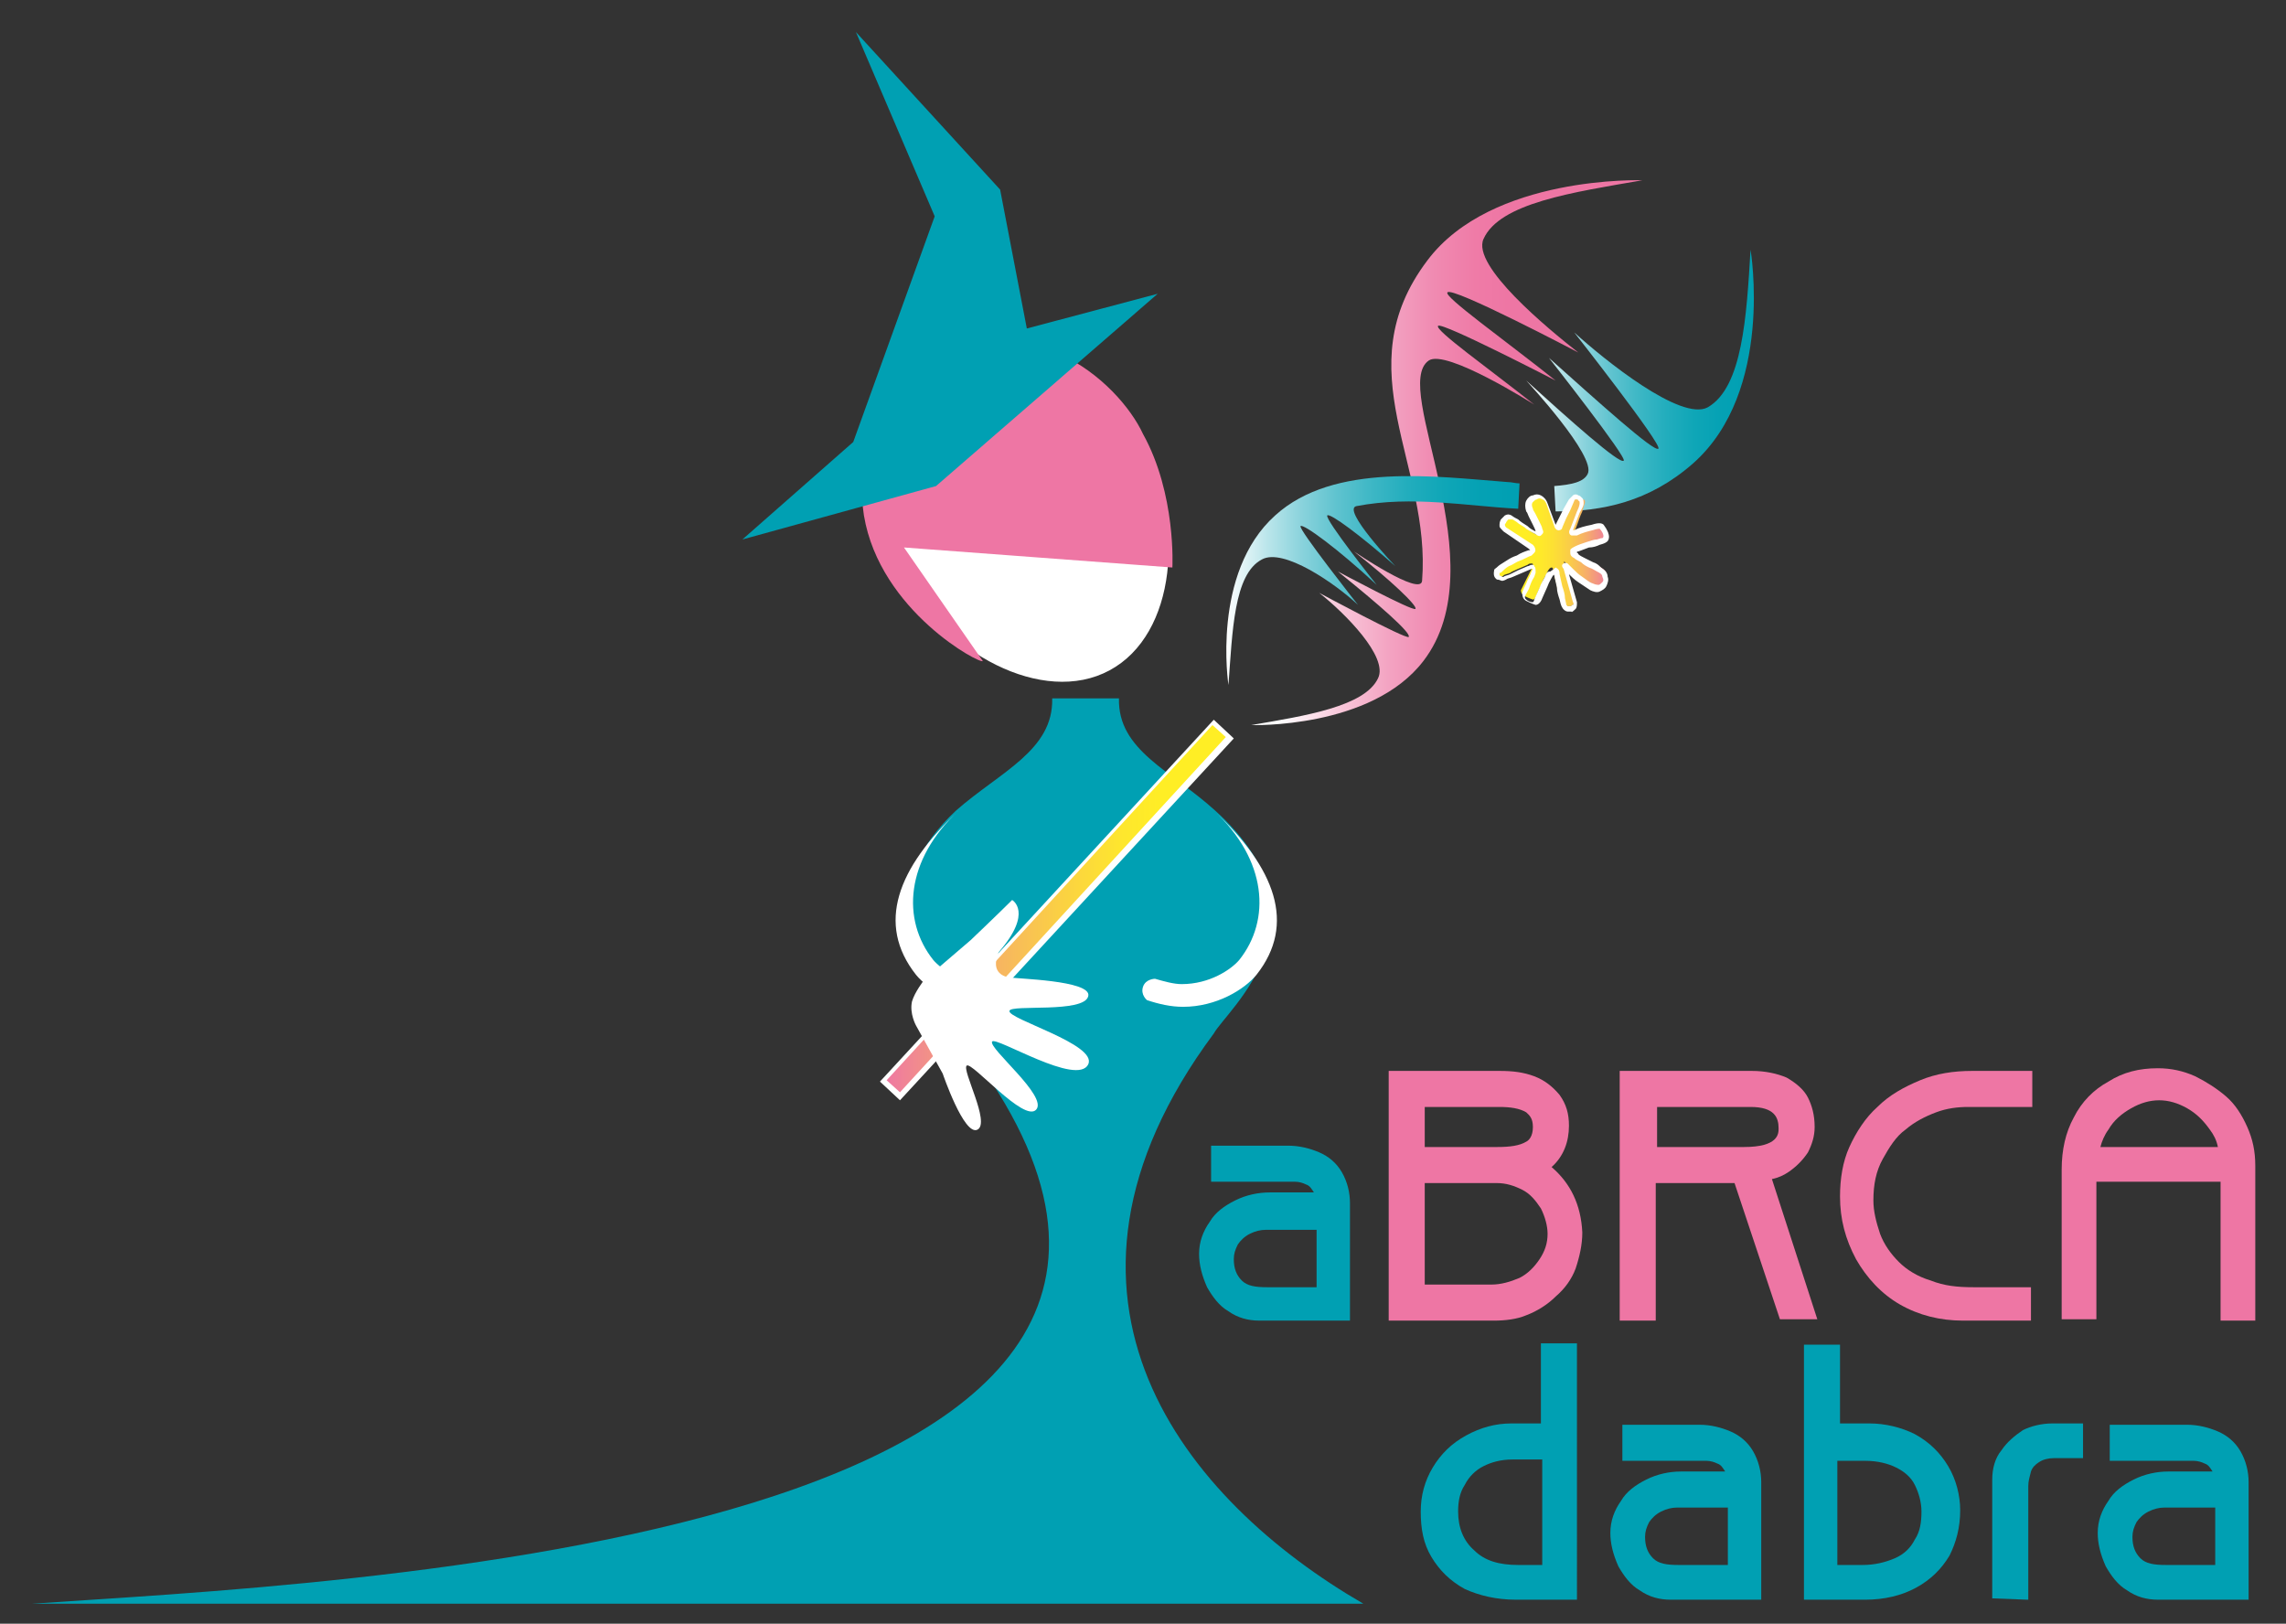<?xml version="1.0" encoding="utf-8"?>
<!-- Generator: Adobe Illustrator 25.4.1, SVG Export Plug-In . SVG Version: 6.00 Build 0)  -->
<svg version="1.1" id="Raggruppa_136" xmlns="http://www.w3.org/2000/svg" xmlns:xlink="http://www.w3.org/1999/xlink" x="0px"
	 y="0px" width="171.2px" height="121.6px" viewBox="0 0 171.2 121.6" style="enable-background:new 0 0 171.2 121.6;"
	 xml:space="preserve">
<rect x="0" y="0" width="171.2" height="121.6" fill="#333333" stroke="none"/>
<style type="text/css">
	.st0{fill:#00A0B3;}
	.st1{fill:#EE76A4;}
	.st2{fill:#FFFFFF;}
	.st3{fill:url(#SVGID_1_);}
	.st4{fill:url(#SVGID_00000099635933910026423010000005897678039307519363_);}
	.st5{fill:url(#SVGID_00000155117507756121268560000016196019725041410952_);}
	.st6{fill:url(#SVGID_00000150085763157813309770000018087001798863264388_);}
	.st7{fill:url(#SVGID_00000172420726087133736450000003149454957405325211_);}
</style>
<g>
	<g>
		<g>
			<path class="st0" d="M96.6,86.6c0.7,0,1.3,0.1,1.9,0.4c0.6,0.3,1.1,0.7,1.4,1.2c0.3,0.5,0.5,1.2,0.5,1.9v8.1h-6.2
				c-0.7,0-1.3-0.2-1.9-0.6c-0.6-0.4-1-0.9-1.3-1.5c-0.3-0.7-0.5-1.3-0.5-2.1c0-0.7,0.2-1.4,0.7-2c0.4-0.6,0.9-1,1.6-1.4
				c0.7-0.3,1.4-0.5,2.3-0.5h4.3c0-0.4-0.1-0.9-0.3-1.2c-0.2-0.4-0.5-0.7-0.8-0.9c-0.4-0.2-0.8-0.3-1.2-0.3h-5.5v-1.1H96.6z
				 M94.8,91.3c-0.5,0-1.1,0.1-1.6,0.4c-0.5,0.3-0.9,0.6-1.2,1.1c-0.3,0.5-0.4,0.9-0.4,1.5c0,0.9,0.3,1.6,0.8,2.1
				c0.5,0.5,1.4,0.8,2.5,0.8h4.4v-5.9H94.8z"/>
			<path class="st0" d="M101.3,98.9h-7c-0.8,0-1.6-0.2-2.3-0.7c-0.7-0.4-1.2-1.1-1.6-1.8c-0.4-0.9-0.6-1.7-0.6-2.5
				c0-0.9,0.3-1.7,0.8-2.4c0.4-0.7,1.1-1.2,1.9-1.6c0.8-0.4,1.7-0.6,2.6-0.6h3.3c0,0,0,0,0,0c-0.2-0.3-0.3-0.5-0.6-0.6
				c-0.2-0.1-0.5-0.2-0.8-0.2h-6.3v-2.7h5.8c0.8,0,1.6,0.2,2.3,0.5c0.7,0.3,1.3,0.8,1.7,1.5l0,0c0.4,0.7,0.6,1.5,0.6,2.3V98.9z
				 M94.8,92.1c-0.4,0-0.8,0.1-1.2,0.3c-0.4,0.2-0.7,0.5-0.9,0.8c-0.2,0.4-0.3,0.7-0.3,1.1c0,0.7,0.2,1.2,0.6,1.6
				c0.4,0.4,1,0.5,1.9,0.5h3.7v-4.3H94.8z"/>
		</g>
		<g>
			<path class="st1" d="M104.8,98.1V81h7.5c0.9,0,1.7,0.1,2.4,0.4c0.7,0.3,1.2,0.6,1.5,1.1c0.4,0.5,0.6,1.1,0.6,1.8
				c0,1.4-0.6,2.4-1.9,3c1.8,1,2.8,2.7,2.9,4.9c0,0.9-0.2,1.6-0.5,2.3c-0.3,0.7-0.8,1.3-1.3,1.9c-0.5,0.5-1.2,0.9-1.9,1.2
				c-0.7,0.3-1.5,0.4-2.2,0.4H104.8z M111.8,97c0.9,0,1.7-0.2,2.5-0.6c0.8-0.4,1.3-1,1.8-1.7c0.4-0.7,0.7-1.5,0.7-2.3
				c0-0.8-0.2-1.6-0.7-2.3c-0.4-0.7-1-1.3-1.7-1.7c-0.7-0.4-1.5-0.6-2.3-0.6h-6.2V97H111.8z M112.1,86.7c1.1,0,2-0.2,2.6-0.5
				c0.6-0.4,0.9-0.9,0.9-1.8c0-0.8-0.3-1.4-0.9-1.8c-0.6-0.4-1.4-0.5-2.4-0.5h-6.4v4.6H112.1z"/>
			<path class="st1" d="M111.9,98.9H104V80.2h8.3c1,0,1.8,0.1,2.6,0.4c0.8,0.3,1.4,0.8,1.9,1.4c0.5,0.7,0.7,1.4,0.7,2.3
				c0,1.2-0.4,2.3-1.3,3.1c1.4,1.2,2.2,2.8,2.3,4.9c0,0.9-0.2,1.8-0.5,2.7c-0.3,0.8-0.8,1.5-1.5,2.1c-0.6,0.6-1.4,1.1-2.2,1.4
				C113.6,98.8,112.7,98.9,111.9,98.9z M106.6,96.2h5.1c0.7,0,1.4-0.2,2.1-0.5c0.6-0.3,1.1-0.8,1.5-1.4c0.4-0.6,0.6-1.2,0.6-1.9
				c0-0.6-0.2-1.3-0.5-1.9c-0.4-0.6-0.8-1.1-1.4-1.4c-0.6-0.3-1.2-0.5-1.9-0.5h-5.4V96.2z M106.7,85.9h5.4c1,0,1.7-0.1,2.2-0.4
				c0.2-0.1,0.5-0.4,0.5-1.1c0-0.7-0.3-0.9-0.5-1.1c-0.5-0.3-1.2-0.4-2-0.4h-5.6V85.9z"/>
		</g>
		<g>
			<path class="st1" d="M130.5,87.9h-7.3v10.3h-1.2V81h9.1c0.9,0,1.6,0.1,2.2,0.4c0.6,0.3,1,0.7,1.3,1.2c0.3,0.5,0.4,1.1,0.4,1.8
				c0,0.5-0.1,1.1-0.4,1.6c-0.3,0.5-0.7,0.9-1.2,1.2c-0.5,0.3-1.1,0.5-1.8,0.6l3.3,10.3h-1.1L130.5,87.9z M130.6,86.7
				c2.3,0,3.4-0.7,3.4-2.2c0-1.6-1-2.4-2.9-2.4h-7.8v4.5H130.6z"/>
			<path class="st1" d="M124,98.9h-2.7V80.2h9.9c1,0,1.9,0.2,2.6,0.5c0.7,0.4,1.3,0.9,1.6,1.5c0.3,0.6,0.5,1.3,0.5,2.2
				c0,0.7-0.2,1.3-0.5,1.9c-0.4,0.6-0.9,1.1-1.5,1.5c-0.3,0.2-0.7,0.4-1.2,0.5l3.4,10.5h-2.8l-3.4-10.2H124V98.9z M124.1,85.9h6.5
				c2.6,0,2.6-1,2.6-1.4c0-0.8-0.3-1.6-2.1-1.6h-7V85.9z"/>
		</g>
		<g>
			<path class="st1" d="M140.3,92.6c0.4,0.9,0.9,1.7,1.6,2.3c0.7,0.7,1.6,1.2,2.6,1.6c1.1,0.4,2.2,0.6,3.5,0.6h3.5v1H147
				c-1.6,0-3-0.4-4.3-1.1c-1.3-0.8-2.3-1.8-3-3.1c-0.7-1.3-1.1-2.7-1.1-4.3c0-1.2,0.2-2.3,0.7-3.4c0.4-1.1,1.1-2,1.9-2.8
				c0.8-0.8,1.8-1.4,2.9-1.8c1.1-0.4,2.3-0.6,3.6-0.6h3.8v1.1h-4c-0.9,0-1.7,0.1-2.6,0.4c-0.9,0.3-1.7,0.8-2.5,1.4
				c-0.8,0.6-1.4,1.4-1.9,2.4c-0.5,1-0.8,2.1-0.8,3.4C139.7,90.8,139.9,91.7,140.3,92.6z"/>
			<path class="st1" d="M152.3,98.9H147c-1.7,0-3.3-0.4-4.7-1.2c-1.4-0.8-2.5-2-3.3-3.4c-0.8-1.5-1.2-3-1.2-4.7
				c0-1.3,0.2-2.6,0.7-3.7c0.5-1.1,1.2-2.2,2.1-3c0.9-0.9,2-1.5,3.2-2c1.2-0.5,2.5-0.7,3.9-0.7h4.5v2.7h-4.8c-0.8,0-1.6,0.1-2.4,0.4
				c-0.8,0.3-1.6,0.7-2.3,1.3c-0.7,0.5-1.2,1.3-1.7,2.2c-0.5,0.9-0.7,1.9-0.7,3.1c0,0.8,0.2,1.6,0.5,2.5c0.3,0.8,0.8,1.5,1.4,2.1
				c0.6,0.6,1.4,1.1,2.4,1.4c1,0.4,2,0.5,3.2,0.5h4.3V98.9z"/>
		</g>
		<g>
			<path class="st1" d="M155.2,87.6c0-1.3,0.3-2.5,0.9-3.6c0.6-1.1,1.3-1.9,2.3-2.4c1-0.6,2.1-0.9,3.3-0.9c0.9,0,1.7,0.2,2.5,0.5
				c0.8,0.3,1.4,0.8,2,1.3c0.6,0.6,1,1.3,1.4,2.1c0.3,0.8,0.5,1.6,0.5,2.6v11H167V87.8h-10.7v10.3h-1V87.6z M167,86.7
				c0-0.9-0.3-1.8-0.8-2.6c-0.5-0.8-1.2-1.4-2-1.8c-0.8-0.4-1.6-0.7-2.5-0.7c-0.9,0-1.7,0.2-2.5,0.7c-0.8,0.4-1.5,1.1-2,1.8
				c-0.5,0.8-0.8,1.6-0.8,2.6H167z"/>
			<path class="st1" d="M168.9,98.9h-2.6V88.5H157v10.3h-2.6V87.6c0-1.5,0.3-2.8,0.9-3.9c0.6-1.2,1.5-2.1,2.6-2.7
				c1.1-0.7,2.3-1,3.7-1c1,0,1.9,0.2,2.8,0.6c0.8,0.4,1.6,0.9,2.3,1.5c0.7,0.6,1.2,1.4,1.6,2.3c0.4,0.9,0.6,1.8,0.6,2.9V98.9z
				 M157.3,85.9h8.8c-0.1-0.5-0.3-0.9-0.6-1.3c-0.5-0.7-1-1.2-1.7-1.6c-0.7-0.4-1.4-0.6-2.1-0.6c-0.7,0-1.4,0.2-2.1,0.6
				c-0.7,0.4-1.3,0.9-1.7,1.6C157.6,85,157.4,85.5,157.3,85.9z"/>
		</g>
		<g>
			<path class="st0" d="M117.4,119h-3.8c-1.3,0-2.4-0.3-3.4-0.8c-0.9-0.5-1.7-1.2-2.1-2.1c-0.5-0.9-0.7-1.9-0.7-3
				c0-1.1,0.3-2,0.8-2.9c0.5-0.9,1.3-1.6,2.2-2.1c0.9-0.5,1.9-0.8,3.1-0.8h3v-6h1.1V119z M113.3,108.5c-1,0-1.9,0.2-2.6,0.6
				c-0.8,0.4-1.3,0.9-1.7,1.7c-0.4,0.7-0.6,1.5-0.6,2.4c0,1.4,0.5,2.6,1.4,3.5c0.9,0.9,2.2,1.3,3.9,1.3h2.6v-9.4H113.3z"/>
			<path class="st0" d="M118.1,119.8h-4.6c-1.4,0-2.7-0.3-3.8-0.8c-1.1-0.6-1.9-1.4-2.5-2.4c-0.6-1-0.8-2.1-0.8-3.4
				c0-1.2,0.3-2.3,0.9-3.3c0.6-1,1.4-1.8,2.5-2.4c1.1-0.6,2.2-0.9,3.4-0.9h2.2v-6h2.7V119.8z M113.3,109.3c-0.9,0-1.6,0.2-2.2,0.5
				c-0.6,0.3-1.1,0.8-1.4,1.4c-0.4,0.6-0.5,1.3-0.5,2c0,1.2,0.4,2.2,1.2,2.9c0.8,0.8,1.9,1.1,3.3,1.1h1.8v-7.9H113.3z"/>
		</g>
		<g>
			<path class="st0" d="M127.4,107.4c0.7,0,1.3,0.1,1.9,0.4c0.6,0.3,1.1,0.7,1.4,1.2c0.3,0.5,0.5,1.2,0.5,1.9v8.1H125
				c-0.7,0-1.3-0.2-1.9-0.6c-0.6-0.4-1-0.9-1.3-1.5c-0.3-0.7-0.5-1.3-0.5-2.1c0-0.7,0.2-1.4,0.7-2c0.4-0.6,0.9-1,1.6-1.4
				c0.7-0.3,1.4-0.5,2.3-0.5h4.3c0-0.4-0.1-0.9-0.3-1.2c-0.2-0.4-0.5-0.7-0.8-0.9c-0.4-0.2-0.8-0.3-1.2-0.3h-5.5v-1.1H127.4z
				 M125.6,112.1c-0.5,0-1.1,0.1-1.6,0.4c-0.5,0.3-0.9,0.6-1.2,1.1c-0.3,0.5-0.4,0.9-0.4,1.5c0,0.9,0.3,1.6,0.8,2.1
				c0.5,0.5,1.4,0.8,2.5,0.8h4.4v-5.9H125.6z"/>
			<path class="st0" d="M132.1,119.8h-7c-0.8,0-1.6-0.2-2.3-0.7c-0.7-0.4-1.2-1.1-1.6-1.8c-0.4-0.9-0.6-1.7-0.6-2.5
				c0-0.9,0.3-1.7,0.8-2.4c0.4-0.7,1.1-1.2,1.9-1.6c0.8-0.4,1.7-0.6,2.6-0.6h3.3c0,0,0,0,0,0c-0.2-0.3-0.3-0.5-0.6-0.6
				c-0.2-0.1-0.5-0.2-0.8-0.2h-6.3v-2.7h5.8c0.8,0,1.6,0.2,2.3,0.5c0.7,0.3,1.3,0.8,1.7,1.5l0,0c0.4,0.7,0.6,1.5,0.6,2.3V119.8z
				 M125.6,112.9c-0.4,0-0.8,0.1-1.2,0.3c-0.4,0.2-0.7,0.5-0.9,0.8c-0.2,0.4-0.3,0.7-0.3,1.1c0,0.7,0.2,1.2,0.6,1.6
				c0.4,0.4,1,0.5,1.9,0.5h3.7v-4.3H125.6z"/>
		</g>
		<g>
			<path class="st0" d="M135.9,101.5h1.1v5.9h3c1.1,0,2.1,0.3,3.1,0.8c0.9,0.5,1.7,1.2,2.2,2.1c0.5,0.9,0.8,1.9,0.8,2.9
				c0,1.1-0.2,2.1-0.7,3c-0.5,0.9-1.2,1.6-2.1,2.1c-0.9,0.5-2.1,0.8-3.4,0.8h-3.8V101.5z M137,108.5v9.4h2.6c1.1,0,2-0.2,2.8-0.6
				c0.8-0.4,1.4-1,1.8-1.7c0.4-0.7,0.6-1.6,0.6-2.5c0-0.9-0.2-1.7-0.6-2.3c-0.4-0.7-0.9-1.2-1.7-1.6c-0.8-0.4-1.6-0.6-2.7-0.6H137z"
				/>
			<path class="st0" d="M139.7,119.8h-4.6v-19.1h2.7v5.9h2.2c1.2,0,2.4,0.3,3.4,0.8c1.1,0.6,1.9,1.4,2.5,2.4c0.6,1,0.9,2.2,0.9,3.3
				c0,1.3-0.3,2.4-0.8,3.4c-0.6,1-1.4,1.8-2.5,2.4C142.4,119.5,141.1,119.8,139.7,119.8z M137.7,117.2h1.8c0.9,0,1.7-0.2,2.4-0.5
				c0.7-0.3,1.2-0.8,1.5-1.4c0.4-0.6,0.5-1.3,0.5-2.1c0-0.7-0.2-1.4-0.5-2c-0.3-0.6-0.8-1-1.4-1.3c-0.6-0.3-1.4-0.5-2.3-0.5h-2.1
				V117.2z"/>
		</g>
		<g>
			<path class="st0" d="M149.9,118.9v-8.2c0-0.6,0.2-1.2,0.5-1.7c0.3-0.5,0.8-0.9,1.3-1.2c0.6-0.3,1.2-0.4,1.8-0.4h1.5v1.1h-1.4
				c-0.6,0-1.1,0.1-1.5,0.4c-0.4,0.3-0.7,0.6-0.9,1.1c-0.2,0.4-0.3,0.9-0.3,1.4v7.7L149.9,118.9z"/>
			<path class="st0" d="M151.8,119.8l-2.6-0.1v-8.9c0-0.8,0.2-1.6,0.7-2.2c0.4-0.6,1-1.1,1.6-1.5c0.6-0.3,1.4-0.5,2.2-0.5h2.3v2.6
				h-2.2c-0.4,0-0.8,0.1-1.1,0.3c-0.3,0.2-0.5,0.4-0.6,0.7c-0.1,0.4-0.2,0.7-0.2,1.1V119.8z"/>
		</g>
		<g>
			<path class="st0" d="M163.9,107.4c0.7,0,1.3,0.1,1.9,0.4c0.6,0.3,1.1,0.7,1.4,1.2c0.3,0.5,0.5,1.2,0.5,1.9v8.1h-6.2
				c-0.7,0-1.3-0.2-1.9-0.6c-0.6-0.4-1-0.9-1.3-1.5c-0.3-0.7-0.5-1.3-0.5-2.1c0-0.7,0.2-1.4,0.7-2c0.4-0.6,0.9-1,1.6-1.4
				c0.7-0.3,1.4-0.5,2.3-0.5h4.3c0-0.4-0.1-0.9-0.3-1.2c-0.2-0.4-0.5-0.7-0.8-0.9c-0.4-0.2-0.8-0.3-1.2-0.3h-5.5v-1.1H163.9z
				 M162.1,112.1c-0.5,0-1.1,0.1-1.6,0.4c-0.5,0.3-0.9,0.6-1.2,1.1c-0.3,0.5-0.4,0.9-0.4,1.5c0,0.9,0.3,1.6,0.8,2.1
				c0.5,0.5,1.4,0.8,2.5,0.8h4.4v-5.9H162.1z"/>
			<path class="st0" d="M168.6,119.8h-7c-0.8,0-1.6-0.2-2.3-0.7c-0.7-0.4-1.2-1.1-1.6-1.8c-0.4-0.9-0.6-1.7-0.6-2.5
				c0-0.9,0.3-1.7,0.8-2.4c0.4-0.7,1.1-1.2,1.9-1.6c0.8-0.4,1.7-0.6,2.6-0.6h3.3c0,0,0,0,0,0c-0.2-0.3-0.3-0.5-0.6-0.6
				c-0.2-0.1-0.5-0.2-0.8-0.2h-6.3v-2.7h5.8c0.8,0,1.6,0.2,2.3,0.5c0.7,0.3,1.3,0.8,1.7,1.5l0,0c0.4,0.7,0.6,1.5,0.6,2.3V119.8z
				 M162.1,112.9c-0.4,0-0.8,0.1-1.2,0.3c-0.4,0.2-0.7,0.5-0.9,0.8c-0.2,0.4-0.3,0.7-0.3,1.1c0,0.7,0.2,1.2,0.6,1.6
				c0.4,0.4,1,0.5,1.9,0.5h3.7v-4.3H162.1z"/>
		</g>
	</g>
	<g>
		<path class="st0" d="M90.9,77.4c1-1.8,9.2-8.5,0.1-16.7c-3.3-3-7.3-4.5-7.2-8.4h-5c0.1,3.9-3.9,5.5-7.2,8.4
			c-5.7,5.3-3.7,10.6-1.8,13.9c0.1,0.2,1.6,2.4,1.9,2.9c30.2,38.1-47.8,41.1-69.3,42.6h99.7C88.8,112.4,76.2,97.2,90.9,77.4z"/>
		<path class="st2" d="M88.6,75.4C88.5,75.4,88.5,75.4,88.6,75.4c-0.9,0-1.8-0.2-2.7-0.5c0,0-0.5-0.4-0.3-1c0.2-0.6,0.9-0.6,0.9-0.6
			c0.7,0.2,1.4,0.4,2,0.4c0,0,0,0,0,0c2.1,0,3.7-1.1,4.3-1.8c2.4-3,2.1-7.5-1.9-11.2l0,0c4.6,4.3,6.2,8.5,3.2,12.3
			C93.2,74.1,91.1,75.4,88.6,75.4z"/>
		<path class="st2" d="M74.1,75.4C74.1,75.4,74.1,75.4,74.1,75.4c0.9,0,1.8-0.2,2.7-0.5l-0.6-1.6c-0.7,0.2-1.4,0.4-2,0.4
			c0,0,0,0,0,0c-2.1,0-3.7-1.1-4.3-1.8c-2.4-3-2.1-7.5,1.9-11.2l0,0c-4.6,4.3-6.2,8.5-3.2,12.3C69.5,74.1,71.6,75.4,74.1,75.4z"/>
		<g>
			<linearGradient id="SVGID_1_" gradientUnits="userSpaceOnUse" x1="92.043" y1="68.074" x2="66.105" y2="68.074">
				<stop  offset="0.19" style="stop-color:#FFEE25"/>
				<stop  offset="0.304" style="stop-color:#FEE72D"/>
				<stop  offset="0.478" style="stop-color:#FBD242"/>
				<stop  offset="0.691" style="stop-color:#F6B165"/>
				<stop  offset="0.932" style="stop-color:#F08495"/>
				<stop  offset="1" style="stop-color:#EE76A4"/>
			</linearGradient>
			<polygon class="st3" points="90.8,54.1 92,55.2 67.3,82.1 66.1,80.9 			"/>
			<path class="st2" d="M67.4,82.4l-1.5-1.4l25-27.1l1.5,1.4L67.4,82.4z M66.4,80.9l1,0.9l24.4-26.6l-1-0.9L66.4,80.9z"/>
		</g>
		<path class="st2" d="M69.2,73.4l3.5-3c0,0,2.1-2,3.1-3c0,0,1.6,0.9-1,3.9c-0.7,1.6,0.5,1.9,0.9,1.9c0.2,0.1,6.1,0.2,5.8,1.4
			c-0.3,1.3-5.8,0.6-5.9,1.1c-0.2,0.6,6.6,2.5,5.9,4c-0.8,1.7-6.9-2.1-7.2-1.7c-0.3,0.5,4.2,4.1,3.3,5.1c-0.9,1-4.8-3.6-5.2-3.3
			c-0.4,0.3,1.8,4.3,0.8,4.8c-1,0.5-2.6-4.2-2.6-4.2l-2-3.6c0,0-0.5-0.9-0.3-1.8C68.5,74.3,69.2,73.4,69.2,73.4z"/>
		<path class="st2" d="M69.9,26.5c-4.9,2.9-6,10.1-2.5,16.1c0,0,0,0,0,0.1c0,0,0,0,0,0.1c3.3,6.1,10.7,10.1,15.7,7.4
			c5-2.7,5.7-11,2.4-17.2l-0.4-0.7C81.6,26.2,74.8,23.6,69.9,26.5z"/>
		<path class="st1" d="M68.5,28.2c-3.5,2.7-4.4,6.5-3.8,10.4c1.2,7.2,8.8,11.2,8.9,10.9L67.7,41l20.1,1.5c0,0,0.3-5.5-2.2-10
			C83.8,28.6,76.5,21.9,68.5,28.2z"/>
		<polygon class="st0" points="76.9,24.6 74.9,14.2 64.1,2.4 70,16.2 63.9,33.1 55.6,40.4 70.1,36.4 86.7,22 		"/>
		
			<linearGradient id="SVGID_00000096044126503533985690000002425740265947374496_" gradientUnits="userSpaceOnUse" x1="93.762" y1="33.875" x2="123.081" y2="33.875">
			<stop  offset="7.361960e-02" style="stop-color:#FFFFFF"/>
			<stop  offset="0.117" style="stop-color:#FDEEF4"/>
			<stop  offset="0.238" style="stop-color:#F8C3D7"/>
			<stop  offset="0.355" style="stop-color:#F3A2C1"/>
			<stop  offset="0.467" style="stop-color:#F08AB1"/>
			<stop  offset="0.57" style="stop-color:#EF7BA7"/>
			<stop  offset="0.656" style="stop-color:#EE76A4"/>
		</linearGradient>
		<path style="fill:url(#SVGID_00000096044126503533985690000002425740265947374496_);" d="M118.2,26.4c-2.3-1.8-8-6.5-7.1-8.5
			c1.2-2.7,6.7-3.5,11.9-4.4c0,0-11.3-0.4-16.1,6c-6.2,8.2,0.3,15.3-0.4,24c-0.1,1.2-5.1-2.2-5.1-2.2c2.7,2.1,4.8,4.1,4.6,4.3
			c-0.2,0.2-5.8-2.8-5.8-2.8c3.1,2.5,5.5,4.6,5.3,4.9c-0.2,0.2-6.7-3.3-6.7-3.3c1.9,1.5,5.2,4.8,4.4,6.4c-1,2.1-5.4,2.8-9.5,3.5
			c0,0,9,0.3,12.9-4.8c5.6-7.3-2.5-20.5,0.4-22.5c1.3-0.9,7.9,3.3,7.9,3.3c-3.4-2.7-7.5-5.6-7.2-5.9c0.3-0.3,8.8,4.1,8.8,4.1
			c-3.9-3.1-8.4-6.3-8.1-6.6C108.7,21.4,118.2,26.4,118.2,26.4z"/>
		<g>
			
				<linearGradient id="SVGID_00000119084098668948126980000008148117409499228060_" gradientUnits="userSpaceOnUse" x1="91.843" y1="43.506" x2="113.974" y2="43.506">
				<stop  offset="0" style="stop-color:#FFFFFF"/>
				<stop  offset="2.049065e-02" style="stop-color:#F4FBFC"/>
				<stop  offset="0.135" style="stop-color:#BCE6EB"/>
				<stop  offset="0.254" style="stop-color:#8AD3DC"/>
				<stop  offset="0.373" style="stop-color:#5FC3CF"/>
				<stop  offset="0.493" style="stop-color:#3DB7C5"/>
				<stop  offset="0.615" style="stop-color:#22ADBD"/>
				<stop  offset="0.738" style="stop-color:#0FA6B7"/>
				<stop  offset="0.865" style="stop-color:#04A1B4"/>
				<stop  offset="1" style="stop-color:#00A0B3"/>
			</linearGradient>
			<path style="fill:url(#SVGID_00000119084098668948126980000008148117409499228060_);" d="M95.5,38.6C90.7,42.9,92,51.3,92,51.3
				c0.3-4,0.4-8.3,2.5-9.4c1.6-0.9,5.5,1.8,7.2,3.4c0,0-4.5-5.7-4.3-5.9c0.2-0.2,2.8,1.7,5.7,4.4c0,0-3.9-4.9-3.7-5.2
				c0.2-0.2,2.5,1.5,5.1,3.8c0,0-4.1-4.3-2.9-4.5c4.2-0.8,8.2,0,12.1,0.2l0.1-1.9c-0.3,0-0.6-0.1-0.9-0.1
				C107.6,35.7,99.9,34.6,95.5,38.6z"/>
			
				<linearGradient id="SVGID_00000152264800463756174400000001815447488118261398_" gradientUnits="userSpaceOnUse" x1="114.334" y1="28.502" x2="131.342" y2="28.502">
				<stop  offset="0" style="stop-color:#FFFFFF"/>
				<stop  offset="2.049065e-02" style="stop-color:#F4FBFC"/>
				<stop  offset="0.135" style="stop-color:#BCE6EB"/>
				<stop  offset="0.254" style="stop-color:#8AD3DC"/>
				<stop  offset="0.373" style="stop-color:#5FC3CF"/>
				<stop  offset="0.493" style="stop-color:#3DB7C5"/>
				<stop  offset="0.615" style="stop-color:#22ADBD"/>
				<stop  offset="0.738" style="stop-color:#0FA6B7"/>
				<stop  offset="0.865" style="stop-color:#04A1B4"/>
				<stop  offset="1" style="stop-color:#00A0B3"/>
			</linearGradient>
			<path style="fill:url(#SVGID_00000152264800463756174400000001815447488118261398_);" d="M131.1,18.7c-0.3,5-0.6,10.3-3.2,11.8
				c-2,1.1-7.8-3.6-10-5.6c0,0,6.6,8.4,6.3,8.7c-0.3,0.3-4.5-3.5-8.2-6.8c0,0,5.9,7.5,5.6,7.7c-0.3,0.3-4.1-3.1-7.3-6
				c0,0,5.3,5.7,4.6,7c-0.3,0.6-1.2,0.8-2.5,0.9l0.1,1.9c3.5,0,7-0.7,10.3-3.6C132.9,29.3,131.1,18.7,131.1,18.7z"/>
		</g>
		<g>
			
				<linearGradient id="SVGID_00000088829145305183427840000013714285390910366124_" gradientUnits="userSpaceOnUse" x1="112.23" y1="41.366" x2="120.471" y2="41.366">
				<stop  offset="0.233" style="stop-color:#FFEE25"/>
				<stop  offset="0.372" style="stop-color:#FEEA29"/>
				<stop  offset="0.508" style="stop-color:#FDDF35"/>
				<stop  offset="0.643" style="stop-color:#FACD48"/>
				<stop  offset="0.776" style="stop-color:#F7B364"/>
				<stop  offset="0.909" style="stop-color:#F29187"/>
				<stop  offset="1" style="stop-color:#EE76A4"/>
			</linearGradient>
			<path style="fill:url(#SVGID_00000088829145305183427840000013714285390910366124_);" d="M118.7,37.6c0,0.1-0.1,0.3-0.2,0.7
				c-0.2,0.4-0.3,0.8-0.5,1.3c-0.1,0.1,0,0.2,0,0.3c0.1,0,0.2,0,0.2,0c0.4-0.2,0.8-0.3,1.2-0.4c0.4-0.1,0.6-0.1,0.7-0.1
				c0.4,0.5,0.5,0.9,0.2,1c0,0-0.2,0.1-0.4,0.2c-0.2,0.1-0.5,0.2-0.8,0.2c-0.3,0.1-0.6,0.2-0.8,0.3c-0.2,0.1-0.3,0.2-0.3,0.2
				c0,0.1,0.1,0.2,0.2,0.3c0.1,0.1,0.3,0.2,0.5,0.3c0.2,0.1,0.4,0.2,0.6,0.3c0.2,0.1,0.4,0.2,0.6,0.3c0.3,0.2,0.4,0.3,0.4,0.5
				c0,0.2,0,0.4-0.1,0.5c-0.1,0.2-0.2,0.3-0.4,0.3c-0.2,0.1-0.4,0-0.6-0.1c-0.3-0.2-0.6-0.3-0.9-0.6c-0.3-0.2-0.5-0.4-0.7-0.6
				c-0.2-0.2-0.3-0.3-0.4-0.4c-0.1-0.1-0.1,0,0,0.2l0.8,2.6c0,0.1,0,0.3-0.1,0.3c-0.1,0.1-0.2,0.2-0.3,0.2c-0.1,0-0.2,0-0.3,0
				c-0.1,0-0.2-0.1-0.3-0.2c0-0.1-0.1-0.2-0.2-0.5c-0.1-0.3-0.2-0.6-0.2-0.9c-0.1-0.3-0.2-0.6-0.2-0.9c-0.1-0.3-0.1-0.4-0.2-0.4
				c-0.1,0-0.2,0.1-0.3,0.3c-0.1,0.3-0.3,0.5-0.4,0.8c-0.1,0.3-0.3,0.6-0.4,0.9c-0.1,0.3-0.2,0.4-0.3,0.4c-0.3-0.1-0.5-0.2-0.7-0.3
				c-0.1-0.1-0.2-0.2-0.2-0.4c0,0,0.1-0.2,0.3-0.6c0.2-0.4,0.4-0.8,0.6-1.2c0-0.2,0-0.2-0.1-0.2c-0.1,0-0.2,0-0.3,0.1
				c-0.2,0.1-0.5,0.2-0.7,0.3c-0.2,0.1-0.5,0.2-0.6,0.3c-0.2,0.1-0.4,0.1-0.5,0.2c-0.1,0.1-0.2,0.1-0.2,0.1c-0.1,0-0.2,0-0.3-0.1
				c-0.1-0.1-0.1-0.2-0.1-0.4c0,0,0.1-0.1,0.2-0.2c0.1-0.1,0.3-0.2,0.6-0.4c0.2-0.1,0.5-0.3,0.8-0.4c0.3-0.1,0.6-0.3,0.9-0.4
				c0.1,0,0.1-0.1,0.2-0.1c0-0.1,0-0.2-0.1-0.3l-1.9-1.3c-0.1-0.1-0.2-0.2-0.2-0.3c0-0.1,0-0.2,0.1-0.3c0.1-0.1,0.2-0.2,0.3-0.2
				c0.1-0.1,0.2-0.1,0.4,0c0.1,0,0.2,0.1,0.4,0.3c0.2,0.2,0.4,0.3,0.7,0.5c0.2,0.2,0.4,0.3,0.6,0.4c0.2,0.1,0.3,0.1,0.3,0
				c0,0,0-0.1,0-0.2c0-0.1-0.1-0.3-0.2-0.5c-0.1-0.2-0.2-0.4-0.3-0.6c-0.1-0.2-0.1-0.3-0.2-0.4c-0.1-0.3-0.1-0.5,0-0.7
				c0.1-0.2,0.2-0.3,0.4-0.3c0.2-0.1,0.3,0,0.5,0c0.2,0.1,0.3,0.2,0.4,0.5l0.6,1.7c0.1,0.2,0.2,0.2,0.2,0.2c0,0,0.1-0.1,0.1-0.1
				c0.1-0.2,0.2-0.5,0.3-0.7c0.1-0.2,0.2-0.4,0.3-0.6c0.1-0.2,0.2-0.4,0.2-0.5c0.1-0.1,0.1-0.2,0.1-0.2c0.1-0.1,0.1-0.2,0.2-0.2
				c0.1,0,0.2,0,0.3,0c0.1,0,0.2,0.1,0.2,0.2C118.6,37.3,118.7,37.4,118.7,37.6z"/>
			<path class="st2" d="M117.6,45.8c-0.1,0-0.1,0-0.2,0c-0.1,0-0.3-0.1-0.4-0.3c0,0-0.1-0.1-0.2-0.6c-0.1-0.3-0.2-0.6-0.2-0.9
				l-0.2-0.9c0,0,0-0.1,0-0.1c0,0,0,0.1-0.1,0.1c-0.1,0.2-0.3,0.5-0.4,0.8l-0.4,0.9c-0.1,0.3-0.3,0.5-0.5,0.5
				c-0.3-0.1-0.5-0.2-0.7-0.3c-0.2-0.1-0.3-0.3-0.3-0.6c0,0,0-0.1,0.3-0.7c0.1-0.3,0.3-0.6,0.4-0.9l0.1-0.2c0,0-0.1,0-0.1,0
				c-0.2,0.1-0.5,0.2-0.7,0.3c-0.2,0.1-0.5,0.2-0.7,0.3c-0.2,0.1-0.4,0.1-0.5,0.2c-0.2,0.1-0.3,0.1-0.3,0.1c-0.1,0-0.2-0.1-0.4-0.1
				c-0.1-0.1-0.3-0.2-0.2-0.7c0-0.1,0.1-0.1,0.3-0.3c0.1-0.1,0.3-0.2,0.6-0.4c0.3-0.2,0.5-0.3,0.8-0.4c0.3-0.2,0.6-0.3,0.9-0.4
				c0,0,0,0,0.1,0c0,0,0,0-0.1-0.1l-1.9-1.3c-0.2-0.2-0.3-0.3-0.3-0.4c0-0.2,0-0.3,0.1-0.5c0.1-0.1,0.2-0.2,0.3-0.3
				c0.2-0.1,0.3-0.1,0.5,0c0,0,0.1,0.1,0.5,0.3c0.2,0.2,0.4,0.3,0.7,0.5c0.2,0.2,0.4,0.3,0.6,0.4c0-0.1-0.1-0.3-0.2-0.5
				c-0.1-0.2-0.2-0.4-0.3-0.6c-0.1-0.2-0.1-0.3-0.2-0.4c-0.1-0.3-0.1-0.6,0-0.8c0.1-0.2,0.3-0.4,0.5-0.4c0.2-0.1,0.4-0.1,0.6,0
				c0.2,0.1,0.4,0.3,0.5,0.6l0.6,1.6c0.1-0.2,0.2-0.4,0.3-0.6c0.1-0.2,0.2-0.4,0.3-0.6l0.4-0.7c0.1-0.1,0.2-0.2,0.3-0.3
				c0.1-0.1,0.3-0.1,0.4,0c0.1,0,0.2,0.1,0.3,0.2c0.1,0.1,0.1,0.3,0.1,0.4l0,0l0,0c0,0.1,0,0.2-0.3,0.7l-0.5,1.3c0,0,0,0,0,0
				c0,0,0,0,0.1,0c0.4-0.2,0.8-0.3,1.3-0.4c0.6-0.2,0.8-0.1,0.9,0c0.6,0.8,0.4,1.2,0.2,1.3c0,0-0.1,0.1-0.5,0.2
				c-0.2,0.1-0.5,0.2-0.8,0.2c-0.3,0.1-0.5,0.2-0.8,0.3c-0.1,0-0.1,0-0.1,0.1c0,0,0.1,0,0.1,0.1c0.1,0.1,0.3,0.2,0.5,0.3
				c0.2,0.1,0.4,0.2,0.6,0.3c0.3,0.1,0.4,0.2,0.6,0.4c0.3,0.2,0.5,0.4,0.5,0.7c0.1,0.2,0,0.5-0.1,0.7c-0.1,0.2-0.3,0.3-0.5,0.4
				c-0.2,0.1-0.5,0-0.7-0.1c-0.3-0.2-0.6-0.4-0.9-0.6c-0.3-0.2-0.5-0.4-0.7-0.6l0.6,2.1c0,0.2,0,0.4-0.1,0.5
				c-0.1,0.1-0.2,0.2-0.4,0.3C117.8,45.8,117.7,45.8,117.6,45.8z M116.5,42.5L116.5,42.5c0.2,0.1,0.3,0.2,0.3,0.5l0.2,0.9
				c0.1,0.3,0.2,0.6,0.2,0.9c0.1,0.4,0.1,0.5,0.1,0.5c0.1,0.1,0.1,0.1,0.1,0.1c0.1,0,0.2,0,0.2,0c0.1,0,0.1-0.1,0.2-0.1
				c0,0,0.1-0.1,0-0.2l-0.7-2.5c-0.1-0.1-0.2-0.3,0-0.4c0,0,0.1-0.1,0.3,0c0.1,0.1,0.2,0.2,0.4,0.4c0.2,0.2,0.4,0.4,0.7,0.6
				c0.3,0.2,0.5,0.4,0.8,0.5c0.2,0.1,0.4,0.1,0.4,0.1c0.1,0,0.2-0.1,0.3-0.2c0.1-0.1,0.1-0.2,0-0.4c0-0.2-0.2-0.3-0.4-0.4
				c-0.2-0.1-0.3-0.2-0.6-0.3c-0.2-0.1-0.4-0.2-0.6-0.4c-0.2-0.1-0.4-0.2-0.5-0.3c-0.2-0.1-0.3-0.2-0.3-0.4c0-0.1,0-0.1,0-0.2
				c0-0.1,0.2-0.2,0.4-0.3c0.2-0.1,0.5-0.2,0.8-0.3c0.3-0.1,0.6-0.2,0.8-0.2c0.3-0.1,0.3-0.1,0.4-0.1c0.2-0.1,0-0.5-0.2-0.7
				c-0.1,0-0.2,0-0.5,0.1c-0.4,0.1-0.8,0.2-1.2,0.4c-0.1,0-0.3,0-0.4,0c-0.1,0-0.3-0.2-0.1-0.5l0.5-1.3c0.2-0.4,0.2-0.6,0.2-0.6
				c0-0.1,0-0.2-0.1-0.2c0-0.1-0.1-0.1-0.1-0.1c-0.1,0-0.1,0-0.1,0c-0.1,0-0.1,0.1-0.1,0.1l-0.3,0.7c-0.1,0.2-0.2,0.4-0.3,0.6
				c-0.1,0.2-0.2,0.5-0.3,0.7c0,0.1-0.1,0.2-0.2,0.2c-0.2,0.1-0.4-0.2-0.4-0.3l-0.6-1.7c-0.1-0.2-0.2-0.3-0.3-0.3
				c-0.1-0.1-0.3-0.1-0.4,0c-0.1,0-0.2,0.1-0.3,0.2c-0.1,0.1-0.1,0.3,0,0.5c0,0.1,0.1,0.2,0.2,0.4c0.1,0.2,0.2,0.4,0.3,0.6
				c0.1,0.2,0.2,0.4,0.2,0.5c0.1,0.2,0.1,0.3,0,0.4l0,0c0,0,0,0,0,0l0,0c0,0-0.1,0.1-0.1,0.1c-0.1,0.1-0.3,0-0.4-0.1
				c-0.2-0.1-0.4-0.2-0.7-0.4c-0.2-0.2-0.5-0.3-0.7-0.5c-0.3-0.2-0.3-0.2-0.4-0.2c-0.1,0-0.1,0-0.2,0c-0.1,0-0.1,0.1-0.2,0.2
				c0,0.1-0.1,0.1-0.1,0.2c0,0,0,0.1,0.1,0.2l2,1.3c0.1,0.1,0.3,0.4,0.1,0.6c-0.1,0.1-0.1,0.1-0.2,0.2c-0.3,0.1-0.6,0.3-0.9,0.4
				c-0.3,0.1-0.5,0.3-0.8,0.4c-0.2,0.1-0.4,0.3-0.5,0.4c-0.1,0.1-0.1,0.1-0.2,0.1c0,0.1,0,0.2,0,0.2c0.1,0,0.2,0.1,0.2,0.1l0,0
				c0,0,0.1,0,0.1,0c0.1-0.1,0.3-0.1,0.5-0.2c0.2-0.1,0.4-0.2,0.6-0.3c0.2-0.1,0.5-0.2,0.7-0.3c0.1,0,0.2-0.1,0.3-0.1
				c0.1,0,0.2,0,0.2,0.1c0.1,0.1,0.1,0.2,0.1,0.4l0,0.1l-0.1,0.3c-0.2,0.3-0.3,0.6-0.4,0.9c-0.2,0.4-0.3,0.5-0.3,0.6
				c0,0.1,0,0.1,0.1,0.2c0.1,0.1,0.3,0.2,0.5,0.2c0,0,0.1-0.1,0.1-0.2l0.4-0.9c0.1-0.3,0.3-0.6,0.4-0.8c0.1-0.3,0.2-0.4,0.4-0.4
				C116.4,42.6,116.4,42.6,116.5,42.5L116.5,42.5z M114.9,42.6L114.9,42.6L114.9,42.6z M116.7,39.3
				C116.7,39.3,116.7,39.3,116.7,39.3C116.7,39.3,116.7,39.3,116.7,39.3z"/>
		</g>
	</g>
</g>
</svg>
